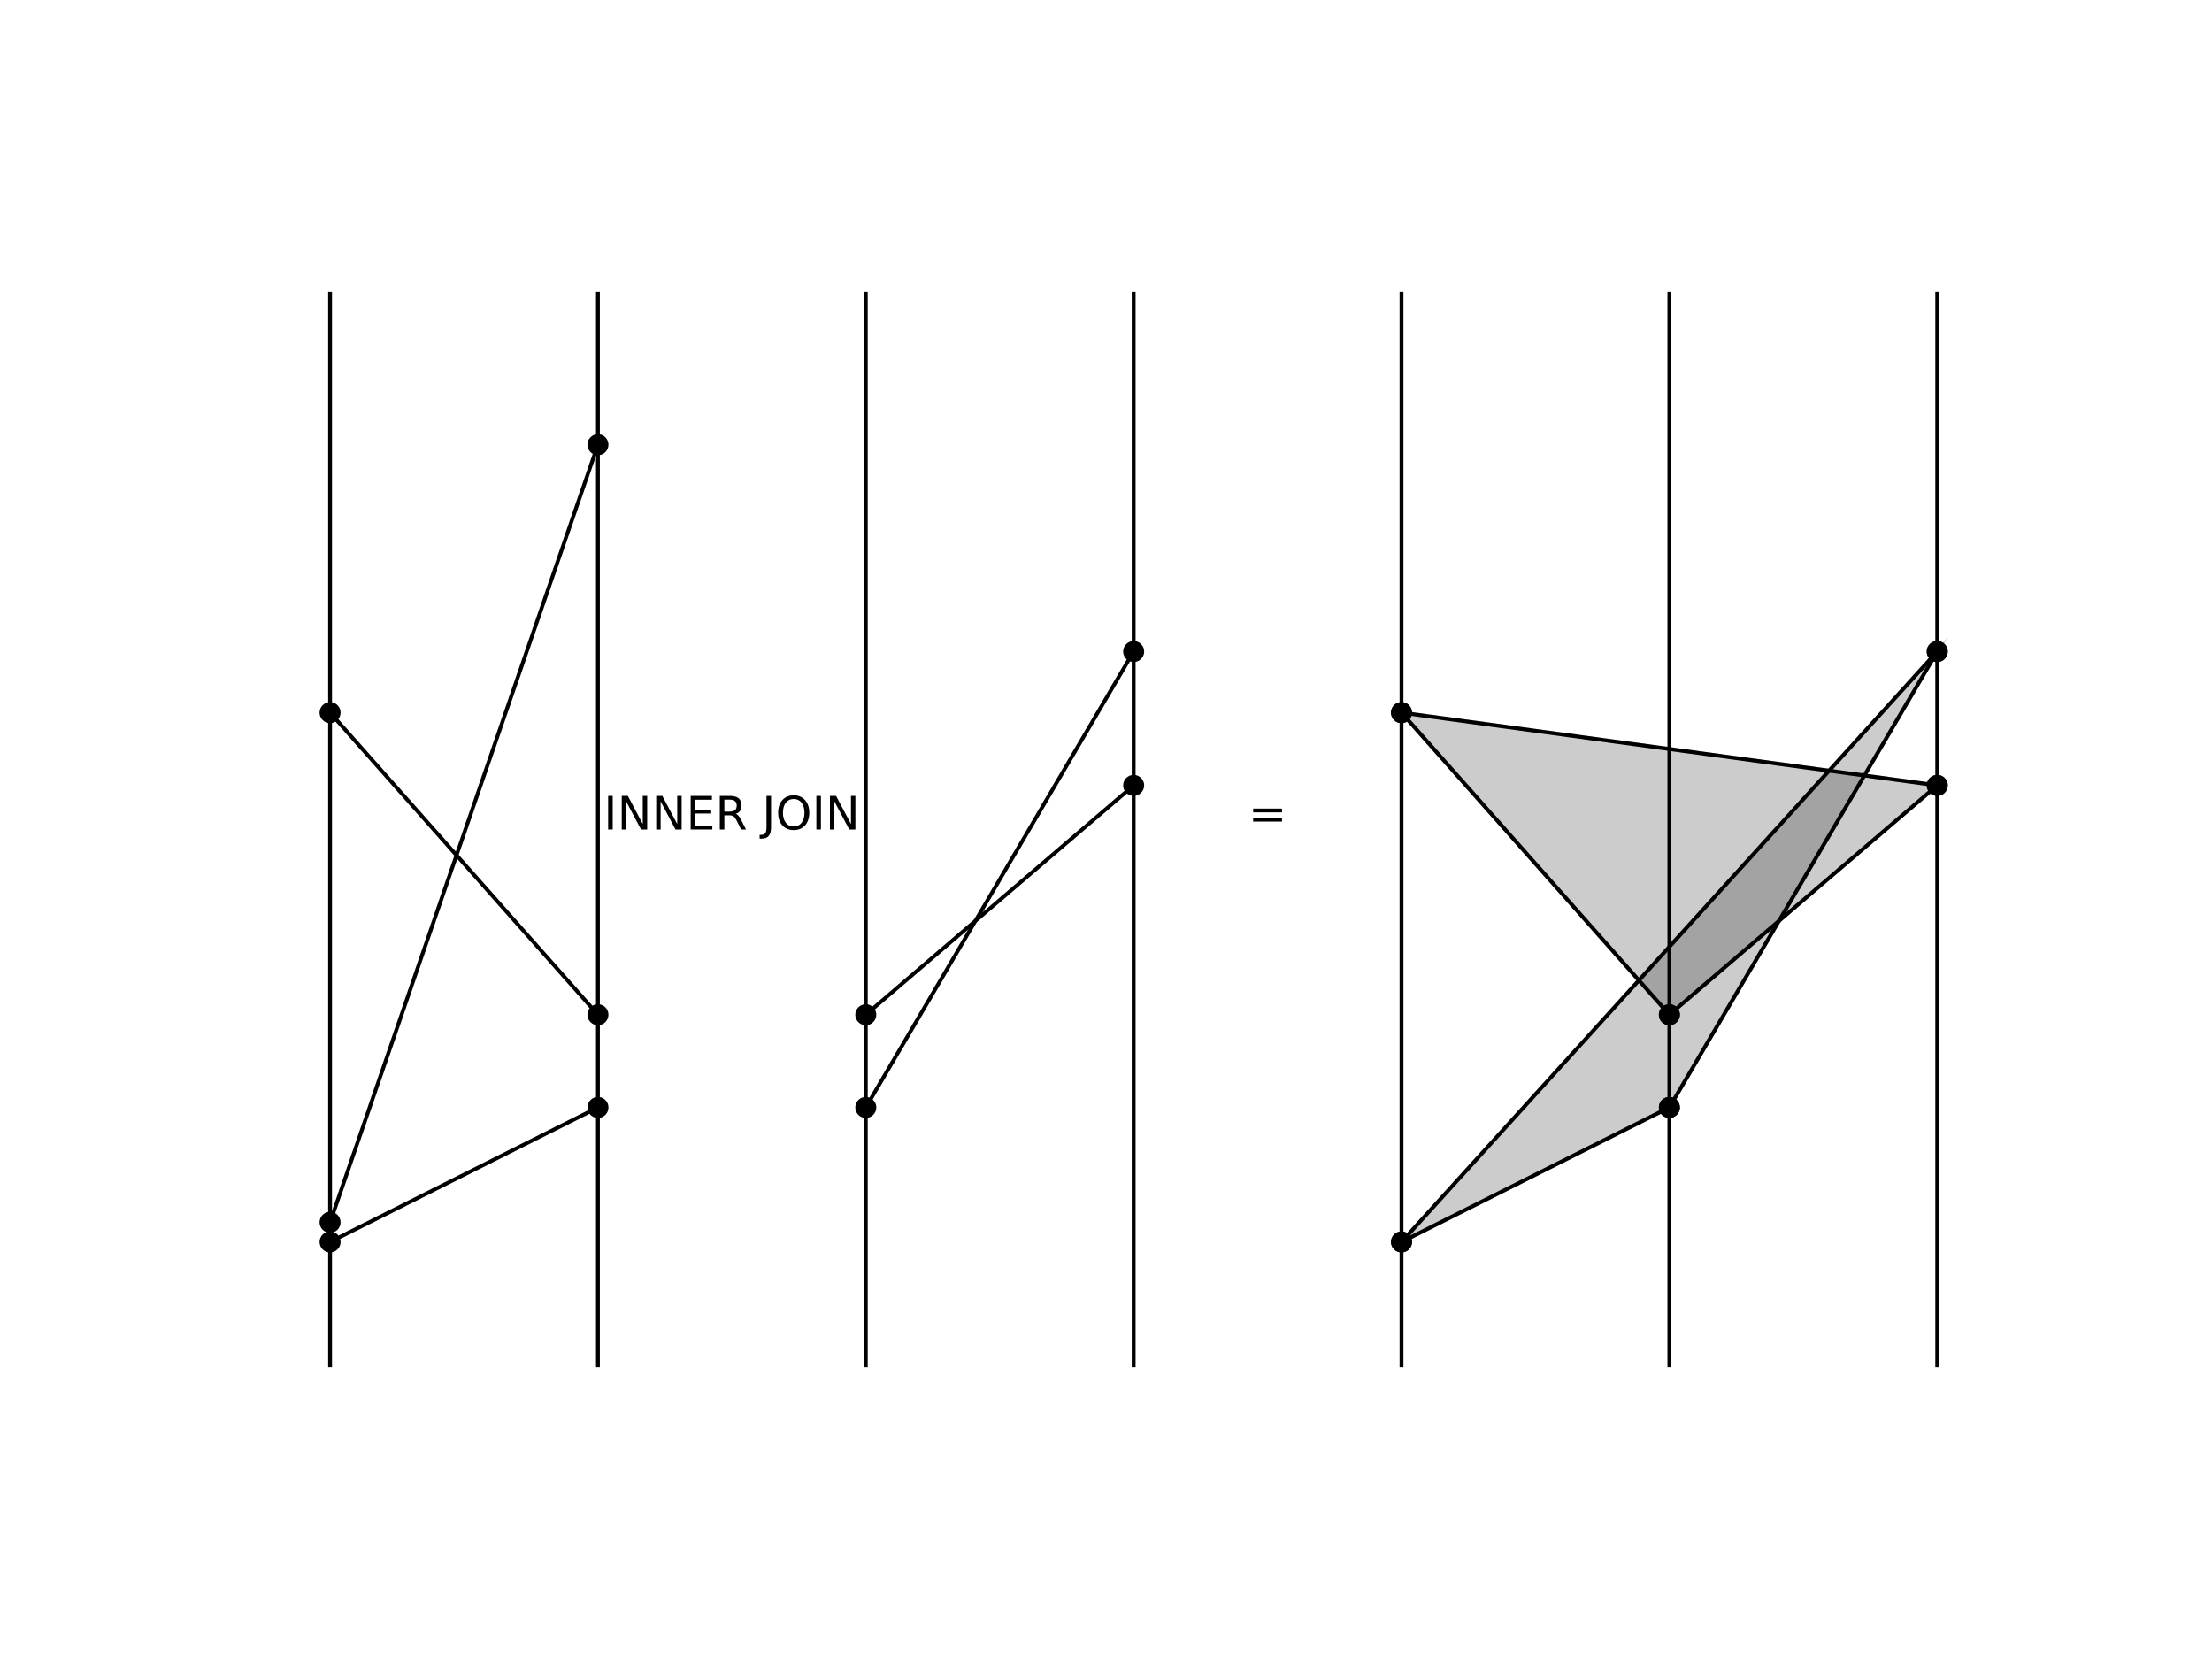 <?xml version="1.0" encoding="UTF-8"?>
<svg xmlns="http://www.w3.org/2000/svg" xmlns:xlink="http://www.w3.org/1999/xlink" width="576pt" height="432pt" viewBox="0 0 576 432" version="1.1">
<defs>
<g>
<symbol overflow="visible" id="glyph0-0">
<path style="stroke:none;" d="M 1.176 -8.746 L 2.363 -8.746 L 2.363 0 L 1.176 0 L 1.176 -8.746 "/>
</symbol>
<symbol overflow="visible" id="glyph0-1">
<path style="stroke:none;" d="M 1.176 -8.746 L 2.773 -8.746 L 6.648 -1.43 L 6.648 -8.746 L 7.801 -8.746 L 7.801 0 L 6.203 0 L 2.328 -7.32 L 2.328 0 L 1.176 0 L 1.176 -8.746 "/>
</symbol>
<symbol overflow="visible" id="glyph0-2">
<path style="stroke:none;" d="M 1.176 -8.746 L 6.707 -8.746 L 6.707 -7.754 L 2.363 -7.754 L 2.363 -5.16 L 6.527 -5.16 L 6.527 -4.164 L 2.363 -4.164 L 2.363 -0.996 L 6.816 -0.996 L 6.816 0 L 1.176 0 L 1.176 -8.746 "/>
</symbol>
<symbol overflow="visible" id="glyph0-3">
<path style="stroke:none;" d="M 5.328 -4.105 C 5.578 -4.008 5.832 -3.828 6.07 -3.551 C 6.312 -3.266 6.551 -2.879 6.793 -2.387 L 7.992 0 L 6.719 0 L 5.605 -2.242 C 5.316 -2.82 5.027 -3.215 4.766 -3.406 C 4.488 -3.602 4.117 -3.695 3.648 -3.695 L 2.363 -3.695 L 2.363 0 L 1.176 0 L 1.176 -8.746 L 3.852 -8.746 C 4.848 -8.746 5.594 -8.531 6.086 -8.125 C 6.574 -7.703 6.828 -7.066 6.828 -6.227 C 6.828 -5.676 6.695 -5.207 6.445 -4.848 C 6.18 -4.488 5.809 -4.234 5.328 -4.105 M 2.363 -7.777 L 2.363 -4.668 L 3.852 -4.668 C 4.414 -4.668 4.848 -4.801 5.137 -5.062 C 5.426 -5.328 5.578 -5.711 5.578 -6.227 C 5.578 -6.73 5.426 -7.117 5.137 -7.379 C 4.848 -7.645 4.414 -7.777 3.852 -7.777 L 2.363 -7.777 "/>
</symbol>
<symbol overflow="visible" id="glyph0-4">
<path style="stroke:none;" d=""/>
</symbol>
<symbol overflow="visible" id="glyph0-5">
<path style="stroke:none;" d="M 1.176 -8.746 L 2.363 -8.746 L 2.363 -0.613 C 2.363 0.434 2.16 1.188 1.766 1.668 C 1.355 2.148 0.719 2.387 -0.156 2.387 L -0.613 2.387 L -0.613 1.391 L -0.238 1.391 C 0.266 1.391 0.637 1.234 0.852 0.949 C 1.066 0.66 1.176 0.133 1.176 -0.613 L 1.176 -8.746 "/>
</symbol>
<symbol overflow="visible" id="glyph0-6">
<path style="stroke:none;" d="M 4.727 -7.945 C 3.863 -7.945 3.18 -7.621 2.676 -6.984 C 2.172 -6.336 1.922 -5.473 1.922 -4.367 C 1.922 -3.266 2.172 -2.387 2.676 -1.754 C 3.18 -1.105 3.863 -0.793 4.727 -0.793 C 5.578 -0.793 6.266 -1.105 6.77 -1.754 C 7.273 -2.387 7.523 -3.266 7.523 -4.367 C 7.523 -5.473 7.273 -6.336 6.77 -6.984 C 6.266 -7.621 5.578 -7.945 4.727 -7.945 M 4.727 -8.902 C 5.953 -8.902 6.926 -8.484 7.668 -7.668 C 8.398 -6.852 8.773 -5.746 8.773 -4.367 C 8.773 -2.977 8.398 -1.883 7.668 -1.066 C 6.926 -0.254 5.953 0.156 4.727 0.156 C 3.492 0.156 2.508 -0.254 1.777 -1.066 C 1.031 -1.883 0.672 -2.977 0.672 -4.367 C 0.672 -5.746 1.031 -6.852 1.777 -7.668 C 2.508 -8.484 3.492 -8.902 4.727 -8.902 "/>
</symbol>
<symbol overflow="visible" id="glyph0-7">
<path style="stroke:none;" d="M 1.273 -5.449 L 8.785 -5.449 L 8.785 -4.465 L 1.273 -4.465 L 1.273 -5.449 M 1.273 -3.059 L 8.785 -3.059 L 8.785 -2.062 L 1.273 -2.062 L 1.273 -3.059 "/>
</symbol>
</g>
<clipPath id="clip1">
  <path d="M 350 155 L 518.398 155 L 518.398 338 L 350 338 Z M 350 155 "/>
</clipPath>
<clipPath id="clip2">
  <path d="M 350 171 L 518.398 171 L 518.398 279 L 350 279 Z M 350 171 "/>
</clipPath>
</defs>
<g id="surface1">
<rect x="0" y="0" width="576" height="432" style="fill:rgb(100%,100%,100%);fill-opacity:1;stroke:none;"/>
<path style="fill-rule:nonzero;fill:rgb(0%,0%,0%);fill-opacity:1;stroke-width:1;stroke-linecap:butt;stroke-linejoin:round;stroke:rgb(0%,0%,0%);stroke-opacity:1;stroke-miterlimit:10;" d="M 85.949 106.363 C 86.543 106.363 87.113 106.602 87.531 107.02 C 87.949 107.438 88.188 108.008 88.188 108.602 C 88.188 109.191 87.949 109.762 87.531 110.18 C 87.113 110.602 86.543 110.836 85.949 110.836 C 85.355 110.836 84.789 110.602 84.367 110.18 C 83.949 109.762 83.715 109.191 83.715 108.602 C 83.715 108.008 83.949 107.438 84.367 107.02 C 84.789 106.602 85.355 106.363 85.949 106.363 Z M 85.949 106.363 " transform="matrix(1,0,0,-1,0,432)"/>
<path style="fill-rule:nonzero;fill:rgb(0%,0%,0%);fill-opacity:1;stroke-width:1;stroke-linecap:butt;stroke-linejoin:round;stroke:rgb(0%,0%,0%);stroke-opacity:1;stroke-miterlimit:10;" d="M 155.699 141.387 C 156.293 141.387 156.863 141.625 157.281 142.043 C 157.699 142.461 157.938 143.031 157.938 143.625 C 157.938 144.219 157.699 144.785 157.281 145.207 C 156.863 145.625 156.293 145.859 155.699 145.859 C 155.105 145.859 154.539 145.625 154.117 145.207 C 153.699 144.785 153.465 144.219 153.465 143.625 C 153.465 143.031 153.699 142.461 154.117 142.043 C 154.539 141.625 155.105 141.387 155.699 141.387 Z M 155.699 141.387 " transform="matrix(1,0,0,-1,0,432)"/>
<path style="fill-rule:nonzero;fill:rgb(0%,0%,0%);fill-opacity:1;stroke-width:1;stroke-linecap:butt;stroke-linejoin:round;stroke:rgb(0%,0%,0%);stroke-opacity:1;stroke-miterlimit:10;" d="M 85.949 244.195 C 86.543 244.195 87.113 244.43 87.531 244.848 C 87.949 245.27 88.188 245.836 88.188 246.43 C 88.188 247.023 87.949 247.59 87.531 248.012 C 87.113 248.43 86.543 248.664 85.949 248.664 C 85.355 248.664 84.789 248.43 84.367 248.012 C 83.949 247.59 83.715 247.023 83.715 246.43 C 83.715 245.836 83.949 245.27 84.367 244.848 C 84.789 244.43 85.355 244.195 85.949 244.195 Z M 85.949 244.195 " transform="matrix(1,0,0,-1,0,432)"/>
<path style="fill-rule:nonzero;fill:rgb(0%,0%,0%);fill-opacity:1;stroke-width:1;stroke-linecap:butt;stroke-linejoin:round;stroke:rgb(0%,0%,0%);stroke-opacity:1;stroke-miterlimit:10;" d="M 155.699 165.535 C 156.293 165.535 156.863 165.77 157.281 166.191 C 157.699 166.609 157.938 167.18 157.938 167.773 C 157.938 168.363 157.699 168.934 157.281 169.352 C 156.863 169.773 156.293 170.008 155.699 170.008 C 155.105 170.008 154.539 169.773 154.117 169.352 C 153.699 168.934 153.465 168.363 153.465 167.773 C 153.465 167.18 153.699 166.609 154.117 166.191 C 154.539 165.77 155.105 165.535 155.699 165.535 Z M 155.699 165.535 " transform="matrix(1,0,0,-1,0,432)"/>
<path style="fill-rule:nonzero;fill:rgb(0%,0%,0%);fill-opacity:1;stroke-width:1;stroke-linecap:butt;stroke-linejoin:round;stroke:rgb(0%,0%,0%);stroke-opacity:1;stroke-miterlimit:10;" d="M 85.949 111.48 C 86.543 111.48 87.113 111.715 87.531 112.137 C 87.949 112.555 88.188 113.125 88.188 113.715 C 88.188 114.309 87.949 114.879 87.531 115.297 C 87.113 115.715 86.543 115.953 85.949 115.953 C 85.355 115.953 84.789 115.715 84.367 115.297 C 83.949 114.879 83.715 114.309 83.715 113.715 C 83.715 113.125 83.949 112.555 84.367 112.137 C 84.789 111.715 85.355 111.48 85.949 111.48 Z M 85.949 111.48 " transform="matrix(1,0,0,-1,0,432)"/>
<path style="fill-rule:nonzero;fill:rgb(0%,0%,0%);fill-opacity:1;stroke-width:1;stroke-linecap:butt;stroke-linejoin:round;stroke:rgb(0%,0%,0%);stroke-opacity:1;stroke-miterlimit:10;" d="M 155.699 313.965 C 156.293 313.965 156.863 314.199 157.281 314.617 C 157.699 315.039 157.938 315.605 157.938 316.199 C 157.938 316.793 157.699 317.359 157.281 317.781 C 156.863 318.199 156.293 318.434 155.699 318.434 C 155.105 318.434 154.539 318.199 154.117 317.781 C 153.699 317.359 153.465 316.793 153.465 316.199 C 153.465 315.605 153.699 315.039 154.117 314.617 C 154.539 314.199 155.105 313.965 155.699 313.965 Z M 155.699 313.965 " transform="matrix(1,0,0,-1,0,432)"/>
<path style="fill-rule:nonzero;fill:rgb(0%,0%,0%);fill-opacity:1;stroke-width:1;stroke-linecap:butt;stroke-linejoin:round;stroke:rgb(0%,0%,0%);stroke-opacity:1;stroke-miterlimit:10;" d="M 225.449 141.387 C 226.043 141.387 226.613 141.625 227.031 142.043 C 227.449 142.461 227.688 143.031 227.688 143.625 C 227.688 144.219 227.449 144.785 227.031 145.207 C 226.613 145.625 226.043 145.859 225.449 145.859 C 224.855 145.859 224.289 145.625 223.867 145.207 C 223.449 144.785 223.215 144.219 223.215 143.625 C 223.215 143.031 223.449 142.461 223.867 142.043 C 224.289 141.625 224.855 141.387 225.449 141.387 Z M 225.449 141.387 " transform="matrix(1,0,0,-1,0,432)"/>
<path style="fill-rule:nonzero;fill:rgb(0%,0%,0%);fill-opacity:1;stroke-width:1;stroke-linecap:butt;stroke-linejoin:round;stroke:rgb(0%,0%,0%);stroke-opacity:1;stroke-miterlimit:10;" d="M 295.199 260.102 C 295.793 260.102 296.363 260.34 296.781 260.758 C 297.199 261.176 297.438 261.746 297.438 262.34 C 297.438 262.934 297.199 263.5 296.781 263.922 C 296.363 264.34 295.793 264.574 295.199 264.574 C 294.605 264.574 294.039 264.34 293.617 263.922 C 293.199 263.5 292.965 262.934 292.965 262.34 C 292.965 261.746 293.199 261.176 293.617 260.758 C 294.039 260.34 294.605 260.102 295.199 260.102 Z M 295.199 260.102 " transform="matrix(1,0,0,-1,0,432)"/>
<path style="fill-rule:nonzero;fill:rgb(0%,0%,0%);fill-opacity:1;stroke-width:1;stroke-linecap:butt;stroke-linejoin:round;stroke:rgb(0%,0%,0%);stroke-opacity:1;stroke-miterlimit:10;" d="M 225.449 165.535 C 226.043 165.535 226.613 165.77 227.031 166.191 C 227.449 166.609 227.688 167.18 227.688 167.773 C 227.688 168.363 227.449 168.934 227.031 169.352 C 226.613 169.773 226.043 170.008 225.449 170.008 C 224.855 170.008 224.289 169.773 223.867 169.352 C 223.449 168.934 223.215 168.363 223.215 167.773 C 223.215 167.18 223.449 166.609 223.867 166.191 C 224.289 165.77 224.855 165.535 225.449 165.535 Z M 225.449 165.535 " transform="matrix(1,0,0,-1,0,432)"/>
<path style="fill-rule:nonzero;fill:rgb(0%,0%,0%);fill-opacity:1;stroke-width:1;stroke-linecap:butt;stroke-linejoin:round;stroke:rgb(0%,0%,0%);stroke-opacity:1;stroke-miterlimit:10;" d="M 295.199 225.25 C 295.793 225.25 296.363 225.484 296.781 225.902 C 297.199 226.324 297.438 226.891 297.438 227.484 C 297.438 228.078 297.199 228.645 296.781 229.066 C 296.363 229.484 295.793 229.719 295.199 229.719 C 294.605 229.719 294.039 229.484 293.617 229.066 C 293.199 228.645 292.965 228.078 292.965 227.484 C 292.965 226.891 293.199 226.324 293.617 225.902 C 294.039 225.484 294.605 225.25 295.199 225.25 Z M 295.199 225.25 " transform="matrix(1,0,0,-1,0,432)"/>
<path style="fill-rule:nonzero;fill:rgb(0%,0%,0%);fill-opacity:1;stroke-width:1;stroke-linecap:butt;stroke-linejoin:round;stroke:rgb(0%,0%,0%);stroke-opacity:1;stroke-miterlimit:10;" d="M 364.949 106.363 C 365.543 106.363 366.113 106.602 366.531 107.02 C 366.949 107.438 367.188 108.008 367.188 108.602 C 367.188 109.191 366.949 109.762 366.531 110.18 C 366.113 110.602 365.543 110.836 364.949 110.836 C 364.355 110.836 363.789 110.602 363.367 110.18 C 362.949 109.762 362.715 109.191 362.715 108.602 C 362.715 108.008 362.949 107.438 363.367 107.02 C 363.789 106.602 364.355 106.363 364.949 106.363 Z M 364.949 106.363 " transform="matrix(1,0,0,-1,0,432)"/>
<path style="fill-rule:nonzero;fill:rgb(0%,0%,0%);fill-opacity:1;stroke-width:1;stroke-linecap:butt;stroke-linejoin:round;stroke:rgb(0%,0%,0%);stroke-opacity:1;stroke-miterlimit:10;" d="M 434.699 141.387 C 435.293 141.387 435.863 141.625 436.281 142.043 C 436.699 142.461 436.938 143.031 436.938 143.625 C 436.938 144.219 436.699 144.785 436.281 145.207 C 435.863 145.625 435.293 145.859 434.699 145.859 C 434.105 145.859 433.539 145.625 433.117 145.207 C 432.699 144.785 432.465 144.219 432.465 143.625 C 432.465 143.031 432.699 142.461 433.117 142.043 C 433.539 141.625 434.105 141.387 434.699 141.387 Z M 434.699 141.387 " transform="matrix(1,0,0,-1,0,432)"/>
<path style="fill-rule:nonzero;fill:rgb(0%,0%,0%);fill-opacity:1;stroke-width:1;stroke-linecap:butt;stroke-linejoin:round;stroke:rgb(0%,0%,0%);stroke-opacity:1;stroke-miterlimit:10;" d="M 434.699 141.387 C 435.293 141.387 435.863 141.625 436.281 142.043 C 436.699 142.461 436.938 143.031 436.938 143.625 C 436.938 144.219 436.699 144.785 436.281 145.207 C 435.863 145.625 435.293 145.859 434.699 145.859 C 434.105 145.859 433.539 145.625 433.117 145.207 C 432.699 144.785 432.465 144.219 432.465 143.625 C 432.465 143.031 432.699 142.461 433.117 142.043 C 433.539 141.625 434.105 141.387 434.699 141.387 Z M 434.699 141.387 " transform="matrix(1,0,0,-1,0,432)"/>
<path style="fill-rule:nonzero;fill:rgb(0%,0%,0%);fill-opacity:1;stroke-width:1;stroke-linecap:butt;stroke-linejoin:round;stroke:rgb(0%,0%,0%);stroke-opacity:1;stroke-miterlimit:10;" d="M 504.449 260.102 C 505.043 260.102 505.613 260.34 506.031 260.758 C 506.449 261.176 506.688 261.746 506.688 262.34 C 506.688 262.934 506.449 263.5 506.031 263.922 C 505.613 264.34 505.043 264.574 504.449 264.574 C 503.855 264.574 503.289 264.34 502.867 263.922 C 502.449 263.5 502.215 262.934 502.215 262.34 C 502.215 261.746 502.449 261.176 502.867 260.758 C 503.289 260.34 503.855 260.102 504.449 260.102 Z M 504.449 260.102 " transform="matrix(1,0,0,-1,0,432)"/>
<path style="fill-rule:nonzero;fill:rgb(0%,0%,0%);fill-opacity:1;stroke-width:1;stroke-linecap:butt;stroke-linejoin:round;stroke:rgb(0%,0%,0%);stroke-opacity:1;stroke-miterlimit:10;" d="M 504.449 260.102 C 505.043 260.102 505.613 260.34 506.031 260.758 C 506.449 261.176 506.688 261.746 506.688 262.34 C 506.688 262.934 506.449 263.5 506.031 263.922 C 505.613 264.34 505.043 264.574 504.449 264.574 C 503.855 264.574 503.289 264.34 502.867 263.922 C 502.449 263.5 502.215 262.934 502.215 262.34 C 502.215 261.746 502.449 261.176 502.867 260.758 C 503.289 260.34 503.855 260.102 504.449 260.102 Z M 504.449 260.102 " transform="matrix(1,0,0,-1,0,432)"/>
<path style="fill-rule:nonzero;fill:rgb(0%,0%,0%);fill-opacity:1;stroke-width:1;stroke-linecap:butt;stroke-linejoin:round;stroke:rgb(0%,0%,0%);stroke-opacity:1;stroke-miterlimit:10;" d="M 364.949 106.363 C 365.543 106.363 366.113 106.602 366.531 107.02 C 366.949 107.438 367.188 108.008 367.188 108.602 C 367.188 109.191 366.949 109.762 366.531 110.18 C 366.113 110.602 365.543 110.836 364.949 110.836 C 364.355 110.836 363.789 110.602 363.367 110.18 C 362.949 109.762 362.715 109.191 362.715 108.602 C 362.715 108.008 362.949 107.438 363.367 107.02 C 363.789 106.602 364.355 106.363 364.949 106.363 Z M 364.949 106.363 " transform="matrix(1,0,0,-1,0,432)"/>
<path style="fill-rule:nonzero;fill:rgb(0%,0%,0%);fill-opacity:1;stroke-width:1;stroke-linecap:butt;stroke-linejoin:round;stroke:rgb(0%,0%,0%);stroke-opacity:1;stroke-miterlimit:10;" d="M 364.949 244.195 C 365.543 244.195 366.113 244.43 366.531 244.848 C 366.949 245.27 367.188 245.836 367.188 246.43 C 367.188 247.023 366.949 247.59 366.531 248.012 C 366.113 248.43 365.543 248.664 364.949 248.664 C 364.355 248.664 363.789 248.43 363.367 248.012 C 362.949 247.59 362.715 247.023 362.715 246.43 C 362.715 245.836 362.949 245.27 363.367 244.848 C 363.789 244.43 364.355 244.195 364.949 244.195 Z M 364.949 244.195 " transform="matrix(1,0,0,-1,0,432)"/>
<path style="fill-rule:nonzero;fill:rgb(0%,0%,0%);fill-opacity:1;stroke-width:1;stroke-linecap:butt;stroke-linejoin:round;stroke:rgb(0%,0%,0%);stroke-opacity:1;stroke-miterlimit:10;" d="M 434.699 165.535 C 435.293 165.535 435.863 165.77 436.281 166.191 C 436.699 166.609 436.938 167.18 436.938 167.773 C 436.938 168.363 436.699 168.934 436.281 169.352 C 435.863 169.773 435.293 170.008 434.699 170.008 C 434.105 170.008 433.539 169.773 433.117 169.352 C 432.699 168.934 432.465 168.363 432.465 167.773 C 432.465 167.18 432.699 166.609 433.117 166.191 C 433.539 165.77 434.105 165.535 434.699 165.535 Z M 434.699 165.535 " transform="matrix(1,0,0,-1,0,432)"/>
<path style="fill-rule:nonzero;fill:rgb(0%,0%,0%);fill-opacity:1;stroke-width:1;stroke-linecap:butt;stroke-linejoin:round;stroke:rgb(0%,0%,0%);stroke-opacity:1;stroke-miterlimit:10;" d="M 434.699 165.535 C 435.293 165.535 435.863 165.77 436.281 166.191 C 436.699 166.609 436.938 167.18 436.938 167.773 C 436.938 168.363 436.699 168.934 436.281 169.352 C 435.863 169.773 435.293 170.008 434.699 170.008 C 434.105 170.008 433.539 169.773 433.117 169.352 C 432.699 168.934 432.465 168.363 432.465 167.773 C 432.465 167.18 432.699 166.609 433.117 166.191 C 433.539 165.77 434.105 165.535 434.699 165.535 Z M 434.699 165.535 " transform="matrix(1,0,0,-1,0,432)"/>
<path style="fill-rule:nonzero;fill:rgb(0%,0%,0%);fill-opacity:1;stroke-width:1;stroke-linecap:butt;stroke-linejoin:round;stroke:rgb(0%,0%,0%);stroke-opacity:1;stroke-miterlimit:10;" d="M 504.449 225.25 C 505.043 225.25 505.613 225.484 506.031 225.902 C 506.449 226.324 506.688 226.891 506.688 227.484 C 506.688 228.078 506.449 228.645 506.031 229.066 C 505.613 229.484 505.043 229.719 504.449 229.719 C 503.855 229.719 503.289 229.484 502.867 229.066 C 502.449 228.645 502.215 228.078 502.215 227.484 C 502.215 226.891 502.449 226.324 502.867 225.902 C 503.289 225.484 503.855 225.25 504.449 225.25 Z M 504.449 225.25 " transform="matrix(1,0,0,-1,0,432)"/>
<path style="fill-rule:nonzero;fill:rgb(0%,0%,0%);fill-opacity:1;stroke-width:1;stroke-linecap:butt;stroke-linejoin:round;stroke:rgb(0%,0%,0%);stroke-opacity:1;stroke-miterlimit:10;" d="M 504.449 225.25 C 505.043 225.25 505.613 225.484 506.031 225.902 C 506.449 226.324 506.688 226.891 506.688 227.484 C 506.688 228.078 506.449 228.645 506.031 229.066 C 505.613 229.484 505.043 229.719 504.449 229.719 C 503.855 229.719 503.289 229.484 502.867 229.066 C 502.449 228.645 502.215 228.078 502.215 227.484 C 502.215 226.891 502.449 226.324 502.867 225.902 C 503.289 225.484 503.855 225.25 504.449 225.25 Z M 504.449 225.25 " transform="matrix(1,0,0,-1,0,432)"/>
<path style="fill-rule:nonzero;fill:rgb(0%,0%,0%);fill-opacity:1;stroke-width:1;stroke-linecap:butt;stroke-linejoin:round;stroke:rgb(0%,0%,0%);stroke-opacity:1;stroke-miterlimit:10;" d="M 364.949 244.195 C 365.543 244.195 366.113 244.43 366.531 244.848 C 366.949 245.27 367.188 245.836 367.188 246.43 C 367.188 247.023 366.949 247.59 366.531 248.012 C 366.113 248.43 365.543 248.664 364.949 248.664 C 364.355 248.664 363.789 248.43 363.367 248.012 C 362.949 247.59 362.715 247.023 362.715 246.43 C 362.715 245.836 362.949 245.27 363.367 244.848 C 363.789 244.43 364.355 244.195 364.949 244.195 Z M 364.949 244.195 " transform="matrix(1,0,0,-1,0,432)"/>
<path style=" stroke:none;fill-rule:nonzero;fill:rgb(0%,0%,0%);fill-opacity:0.2;" d="M 364.949 323.398 L 434.699 288.375 L 504.449 169.66 Z M 364.949 323.398 "/>
<g clip-path="url(#clip1)" clip-rule="nonzero">
<path style="fill:none;stroke-width:1;stroke-linecap:butt;stroke-linejoin:miter;stroke:rgb(0%,0%,0%);stroke-opacity:0.2;stroke-miterlimit:10;" d="M 364.949 108.602 L 434.699 143.625 L 504.449 262.34 Z M 364.949 108.602 " transform="matrix(1,0,0,-1,0,432)"/>
</g>
<path style=" stroke:none;fill-rule:nonzero;fill:rgb(0%,0%,0%);fill-opacity:0.2;" d="M 364.949 185.57 L 434.699 264.227 L 504.449 204.516 Z M 364.949 185.57 "/>
<g clip-path="url(#clip2)" clip-rule="nonzero">
<path style="fill:none;stroke-width:1;stroke-linecap:butt;stroke-linejoin:miter;stroke:rgb(0%,0%,0%);stroke-opacity:0.2;stroke-miterlimit:10;" d="M 364.949 246.43 L 434.699 167.773 L 504.449 227.484 Z M 364.949 246.43 " transform="matrix(1,0,0,-1,0,432)"/>
</g>
<path style="fill:none;stroke-width:1;stroke-linecap:square;stroke-linejoin:round;stroke:rgb(0%,0%,0%);stroke-opacity:1;stroke-miterlimit:10;" d="M 85.949 76.5 L 85.949 355.5 " transform="matrix(1,0,0,-1,0,432)"/>
<path style="fill:none;stroke-width:1;stroke-linecap:square;stroke-linejoin:round;stroke:rgb(0%,0%,0%);stroke-opacity:1;stroke-miterlimit:10;" d="M 155.699 76.5 L 155.699 355.5 " transform="matrix(1,0,0,-1,0,432)"/>
<path style="fill:none;stroke-width:1;stroke-linecap:square;stroke-linejoin:round;stroke:rgb(0%,0%,0%);stroke-opacity:1;stroke-miterlimit:10;" d="M 85.949 108.602 L 155.699 143.625 " transform="matrix(1,0,0,-1,0,432)"/>
<path style="fill:none;stroke-width:1;stroke-linecap:square;stroke-linejoin:round;stroke:rgb(0%,0%,0%);stroke-opacity:1;stroke-miterlimit:10;" d="M 85.949 246.43 L 155.699 167.773 " transform="matrix(1,0,0,-1,0,432)"/>
<path style="fill:none;stroke-width:1;stroke-linecap:square;stroke-linejoin:round;stroke:rgb(0%,0%,0%);stroke-opacity:1;stroke-miterlimit:10;" d="M 85.949 113.715 L 155.699 316.199 " transform="matrix(1,0,0,-1,0,432)"/>
<path style="fill:none;stroke-width:1;stroke-linecap:square;stroke-linejoin:round;stroke:rgb(0%,0%,0%);stroke-opacity:1;stroke-miterlimit:10;" d="M 225.449 76.5 L 225.449 355.5 " transform="matrix(1,0,0,-1,0,432)"/>
<path style="fill:none;stroke-width:1;stroke-linecap:square;stroke-linejoin:round;stroke:rgb(0%,0%,0%);stroke-opacity:1;stroke-miterlimit:10;" d="M 295.199 76.5 L 295.199 355.5 " transform="matrix(1,0,0,-1,0,432)"/>
<path style="fill:none;stroke-width:1;stroke-linecap:square;stroke-linejoin:round;stroke:rgb(0%,0%,0%);stroke-opacity:1;stroke-miterlimit:10;" d="M 225.449 143.625 L 295.199 262.34 " transform="matrix(1,0,0,-1,0,432)"/>
<path style="fill:none;stroke-width:1;stroke-linecap:square;stroke-linejoin:round;stroke:rgb(0%,0%,0%);stroke-opacity:1;stroke-miterlimit:10;" d="M 225.449 167.773 L 295.199 227.484 " transform="matrix(1,0,0,-1,0,432)"/>
<path style="fill:none;stroke-width:1;stroke-linecap:square;stroke-linejoin:round;stroke:rgb(0%,0%,0%);stroke-opacity:1;stroke-miterlimit:10;" d="M 364.949 76.5 L 364.949 355.5 " transform="matrix(1,0,0,-1,0,432)"/>
<path style="fill:none;stroke-width:1;stroke-linecap:square;stroke-linejoin:round;stroke:rgb(0%,0%,0%);stroke-opacity:1;stroke-miterlimit:10;" d="M 434.699 76.5 L 434.699 355.5 " transform="matrix(1,0,0,-1,0,432)"/>
<path style="fill:none;stroke-width:1;stroke-linecap:square;stroke-linejoin:round;stroke:rgb(0%,0%,0%);stroke-opacity:1;stroke-miterlimit:10;" d="M 504.449 76.5 L 504.449 355.5 " transform="matrix(1,0,0,-1,0,432)"/>
<path style="fill:none;stroke-width:1;stroke-linecap:square;stroke-linejoin:round;stroke:rgb(0%,0%,0%);stroke-opacity:1;stroke-miterlimit:10;" d="M 364.949 108.602 L 434.699 143.625 " transform="matrix(1,0,0,-1,0,432)"/>
<path style="fill:none;stroke-width:1;stroke-linecap:square;stroke-linejoin:round;stroke:rgb(0%,0%,0%);stroke-opacity:1;stroke-miterlimit:10;" d="M 434.699 143.625 L 504.449 262.34 " transform="matrix(1,0,0,-1,0,432)"/>
<path style="fill:none;stroke-width:1;stroke-linecap:square;stroke-linejoin:round;stroke:rgb(0%,0%,0%);stroke-opacity:1;stroke-miterlimit:10;" d="M 504.449 262.34 L 364.949 108.602 " transform="matrix(1,0,0,-1,0,432)"/>
<path style="fill:none;stroke-width:1;stroke-linecap:square;stroke-linejoin:round;stroke:rgb(0%,0%,0%);stroke-opacity:1;stroke-miterlimit:10;" d="M 364.949 246.43 L 434.699 167.773 " transform="matrix(1,0,0,-1,0,432)"/>
<path style="fill:none;stroke-width:1;stroke-linecap:square;stroke-linejoin:round;stroke:rgb(0%,0%,0%);stroke-opacity:1;stroke-miterlimit:10;" d="M 434.699 167.773 L 504.449 227.484 " transform="matrix(1,0,0,-1,0,432)"/>
<path style="fill:none;stroke-width:1;stroke-linecap:square;stroke-linejoin:round;stroke:rgb(0%,0%,0%);stroke-opacity:1;stroke-miterlimit:10;" d="M 504.449 227.484 L 364.949 246.43 " transform="matrix(1,0,0,-1,0,432)"/>
<g style="fill:rgb(0%,0%,0%);fill-opacity:1;">
  <use xlink:href="#glyph0-0" x="157.184" y="216"/>
  <use xlink:href="#glyph0-1" x="160.724" y="216"/>
  <use xlink:href="#glyph0-1" x="169.7" y="216"/>
  <use xlink:href="#glyph0-2" x="178.676" y="216"/>
  <use xlink:href="#glyph0-3" x="186.26" y="216"/>
  <use xlink:href="#glyph0-4" x="194.6" y="216"/>
  <use xlink:href="#glyph0-5" x="198.416" y="216"/>
  <use xlink:href="#glyph0-6" x="201.956" y="216"/>
  <use xlink:href="#glyph0-0" x="211.4" y="216"/>
  <use xlink:href="#glyph0-1" x="214.94" y="216"/>
</g>
<g style="fill:rgb(0%,0%,0%);fill-opacity:1;">
  <use xlink:href="#glyph0-7" x="325.044" y="216"/>
</g>
</g>
</svg>
